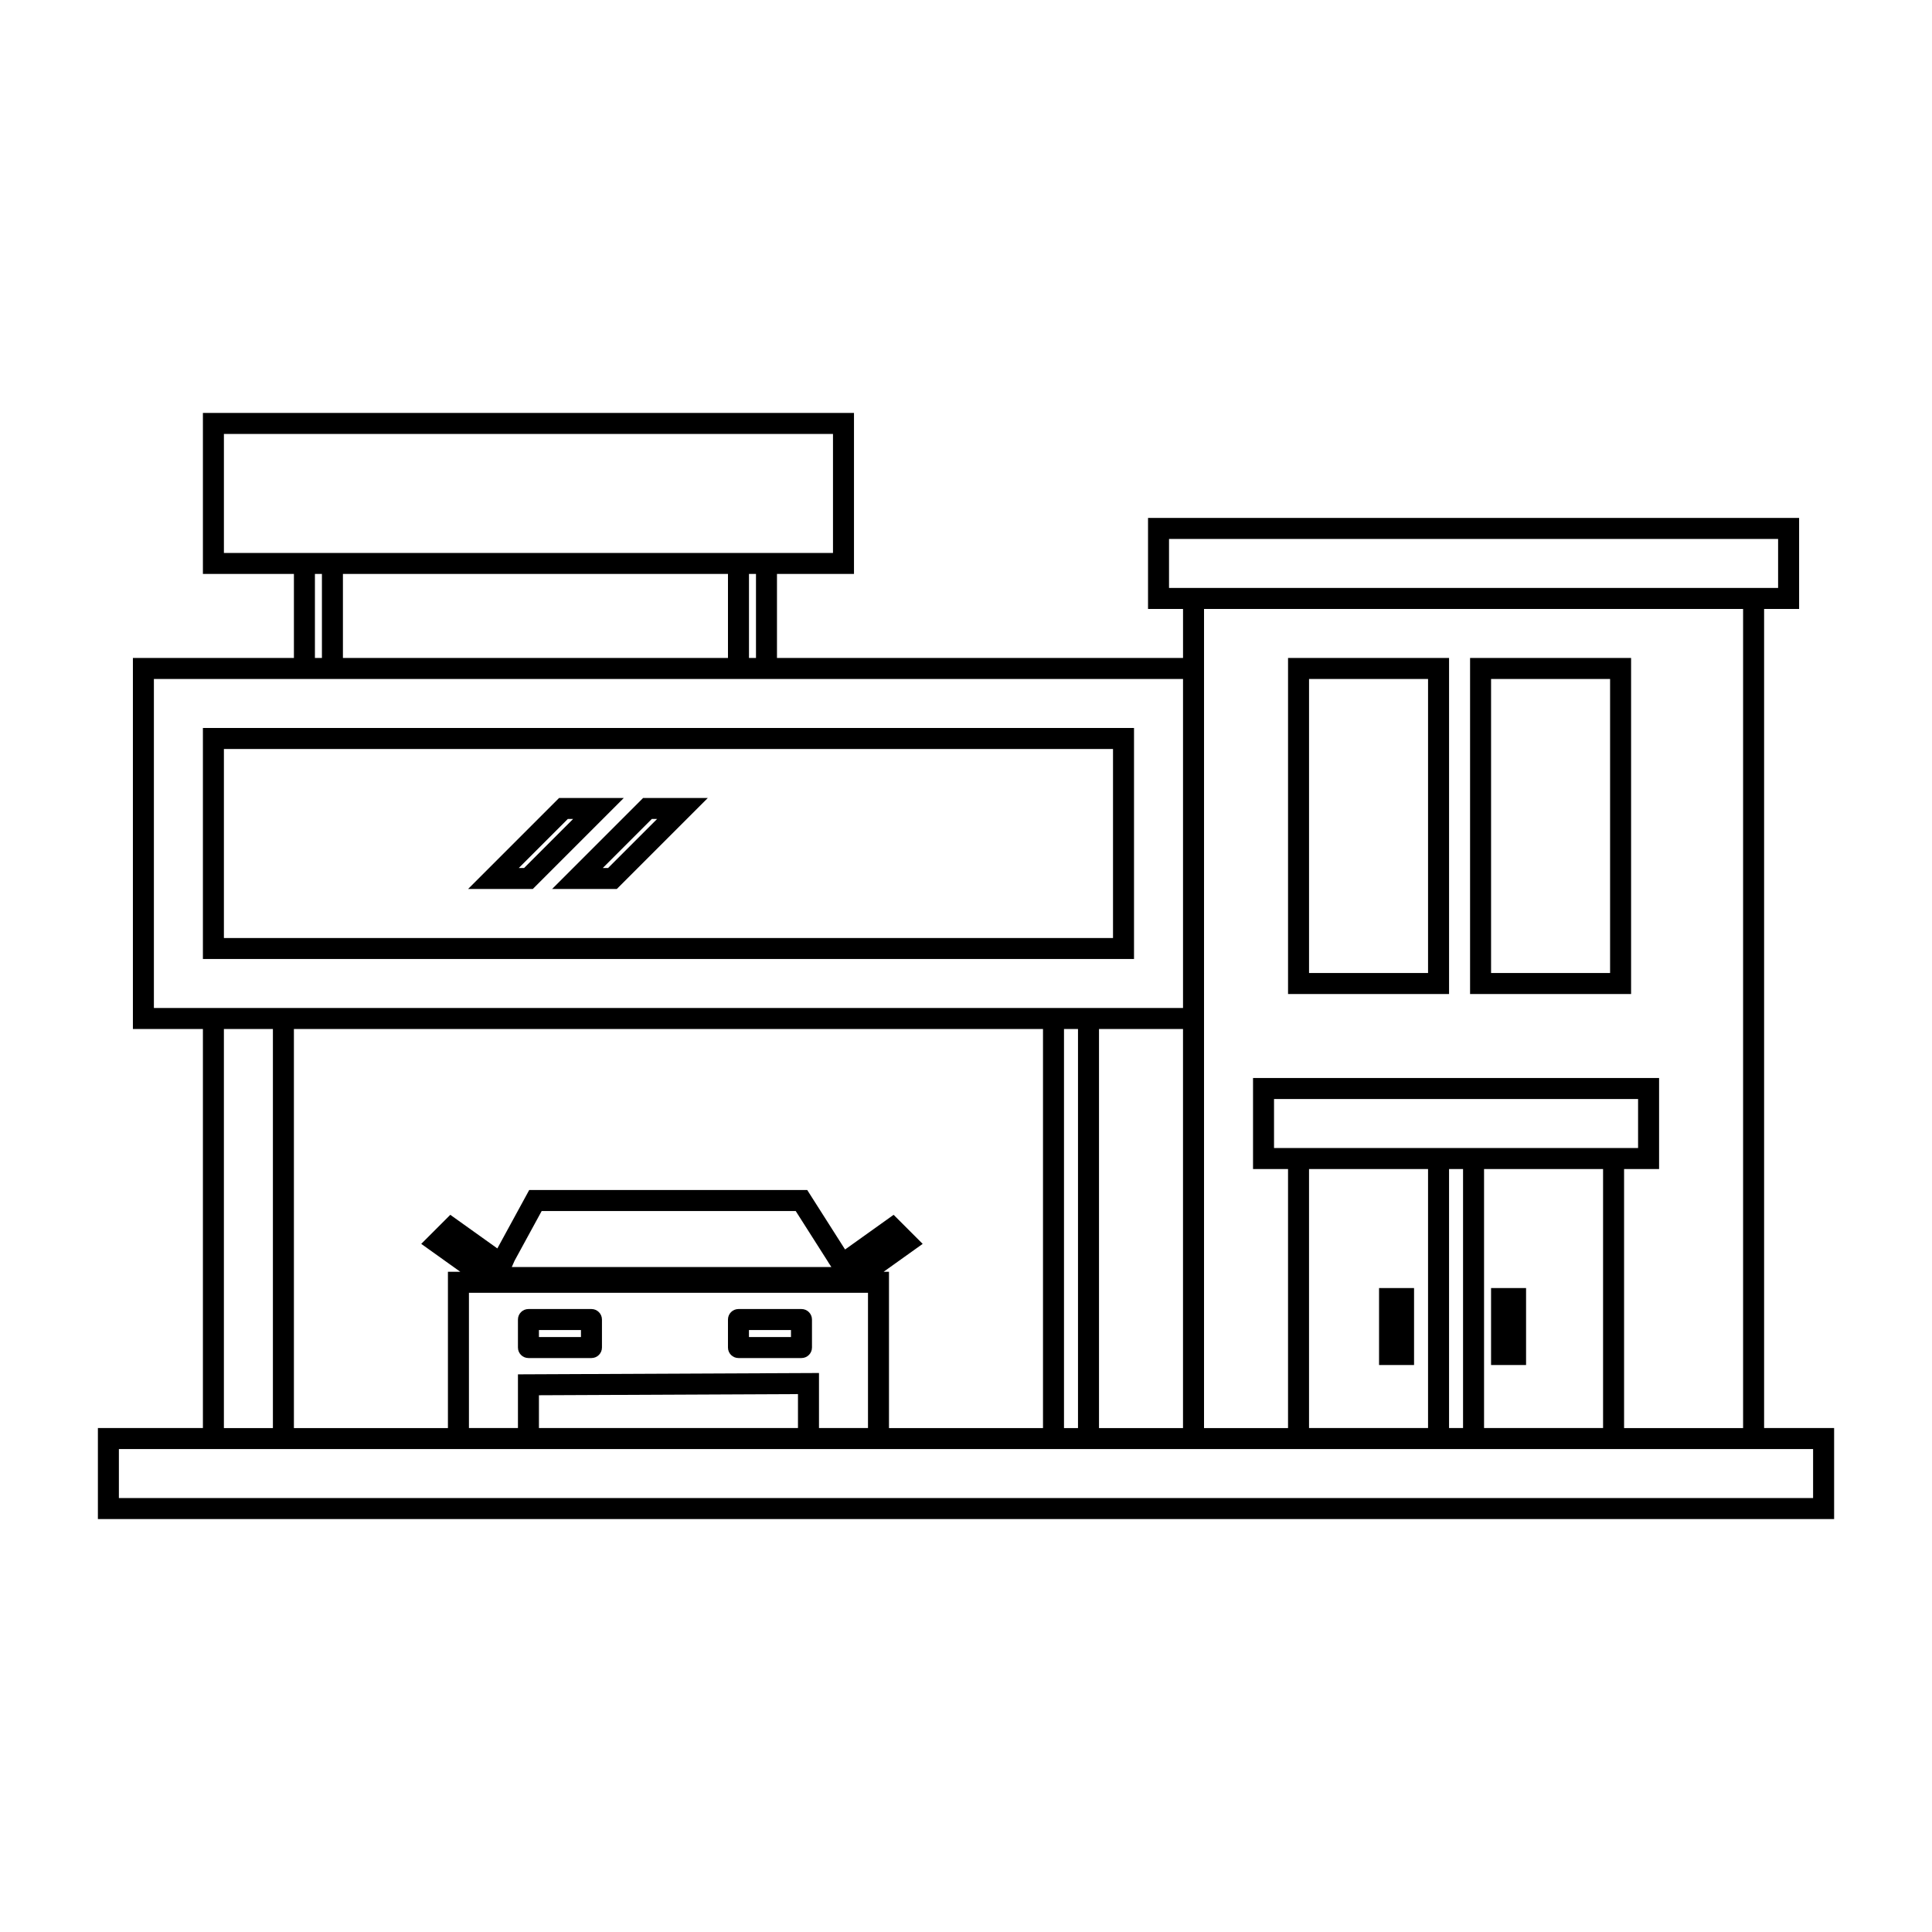 <?xml version="1.0" encoding="UTF-8"?>
<svg version="1.1" viewBox="0 0 1200 1200" xmlns="http://www.w3.org/2000/svg">
<g transform="translate(0,840)">
<path transform="translate(0,-840)" d="m126.03 256.48v100.01h56.527v52.182h-100.01v230.46h43.484v247.86h-65.227v56.529h1078.4v-56.529h-43.484v-508.76h21.742v-56.529h-404.4v56.529h21.74v30.439h-252.21v-52.182h47.832v-100.01zm13.045 13.045h378.31v73.922h-378.31zm587.03 65.225h378.31v30.439h-378.31zm-530.5 21.742h4.348v52.182h-4.348zm17.393 0h239.16v52.182h-239.16zm252.21 0h4.348v52.182h-4.348zm282.64 21.742h334.82v508.76h-73.922v-160.89h21.742v-56.529h-252.21v56.529h21.742v160.89h-52.18zm52.18 30.439v208.72h100.01v-208.72zm113.06 0v208.72h100.01v-208.72zm-817.5 13.045h639.21v204.37h-639.21zm717.48 0h73.922v182.63h-73.922zm113.06 0h73.922v182.63h-73.922zm-800.1 30.438v143.5h578.33v-143.5zm13.045 13.045h552.24v117.41h-552.24zm208.19 30.439-56.527 56.529h40.189l56.529-56.529h-15.746zm52.182 0-56.529 56.529h40.191l56.527-56.529h-15.746zm-46.777 13.045h3.293l-30.438 30.439h-3.295zm52.18 0h3.295l-30.439 30.439h-3.293zm-265.78 130.45h30.438v247.86h-30.438zm43.482 0h465.28v247.86h-95.664v-97.061h-3.348l24.275-17.338-18.049-18.049-30.15 21.537-23.502-36.934h-172.69l-19.787 36.273-29.227-20.877-18.049 18.049 24.275 17.338h-7.695v97.061h-95.666zm478.32 0h8.697v247.86h-8.697zm21.742 0h52.18v247.86h-52.18zm108.71 43.484h226.12v30.439h-226.12zm21.742 43.484h73.922v160.89h-73.922zm86.969 0h8.695v160.89h-8.695zm21.74 0h73.924v160.89h-73.924zm-585.33 26.09h157.79l20.033 31.482 0.426 0.736 0.83 1.236 0.848 1.332h-198.49l0.797-1.812 0.932-2.107zm520.11 47.832v47.832h21.742v-47.832h-6.523zm69.574 0v47.832h21.742v-47.832h-6.523zm-634.86 2.951h247.86v84.016h-30.439v-34.193l-186.98 0.834v33.359h-30.438v-80.443zm36.961 10.094c-3.603-1.3e-4 -6.524 2.921-6.523 6.523v17.393c-1.3e-4 3.603 2.921 6.524 6.523 6.523h39.135c3.603 1.3e-4 6.524-2.921 6.523-6.523v-17.393c1.3e-4 -3.603-2.921-6.524-6.523-6.523zm130.45 0c-3.603-1.3e-4 -6.524 2.921-6.523 6.523v17.393c-1.3e-4 3.603 2.921 6.524 6.523 6.523h39.135c3.603 1.3e-4 6.524-2.921 6.523-6.523v-17.393c1.3e-4 -3.603-2.921-6.524-6.523-6.523zm-123.93 13.045h26.092v4.35h-26.092zm130.45 0h26.09v4.35h-26.09zm30.438 39.787v21.09h-160.89v-20.373zm-421.79 34.137h1052.3v30.438h-1052.3z" color="#000000" style="-inkscape-stroke:none"/>
</g>
</svg>
